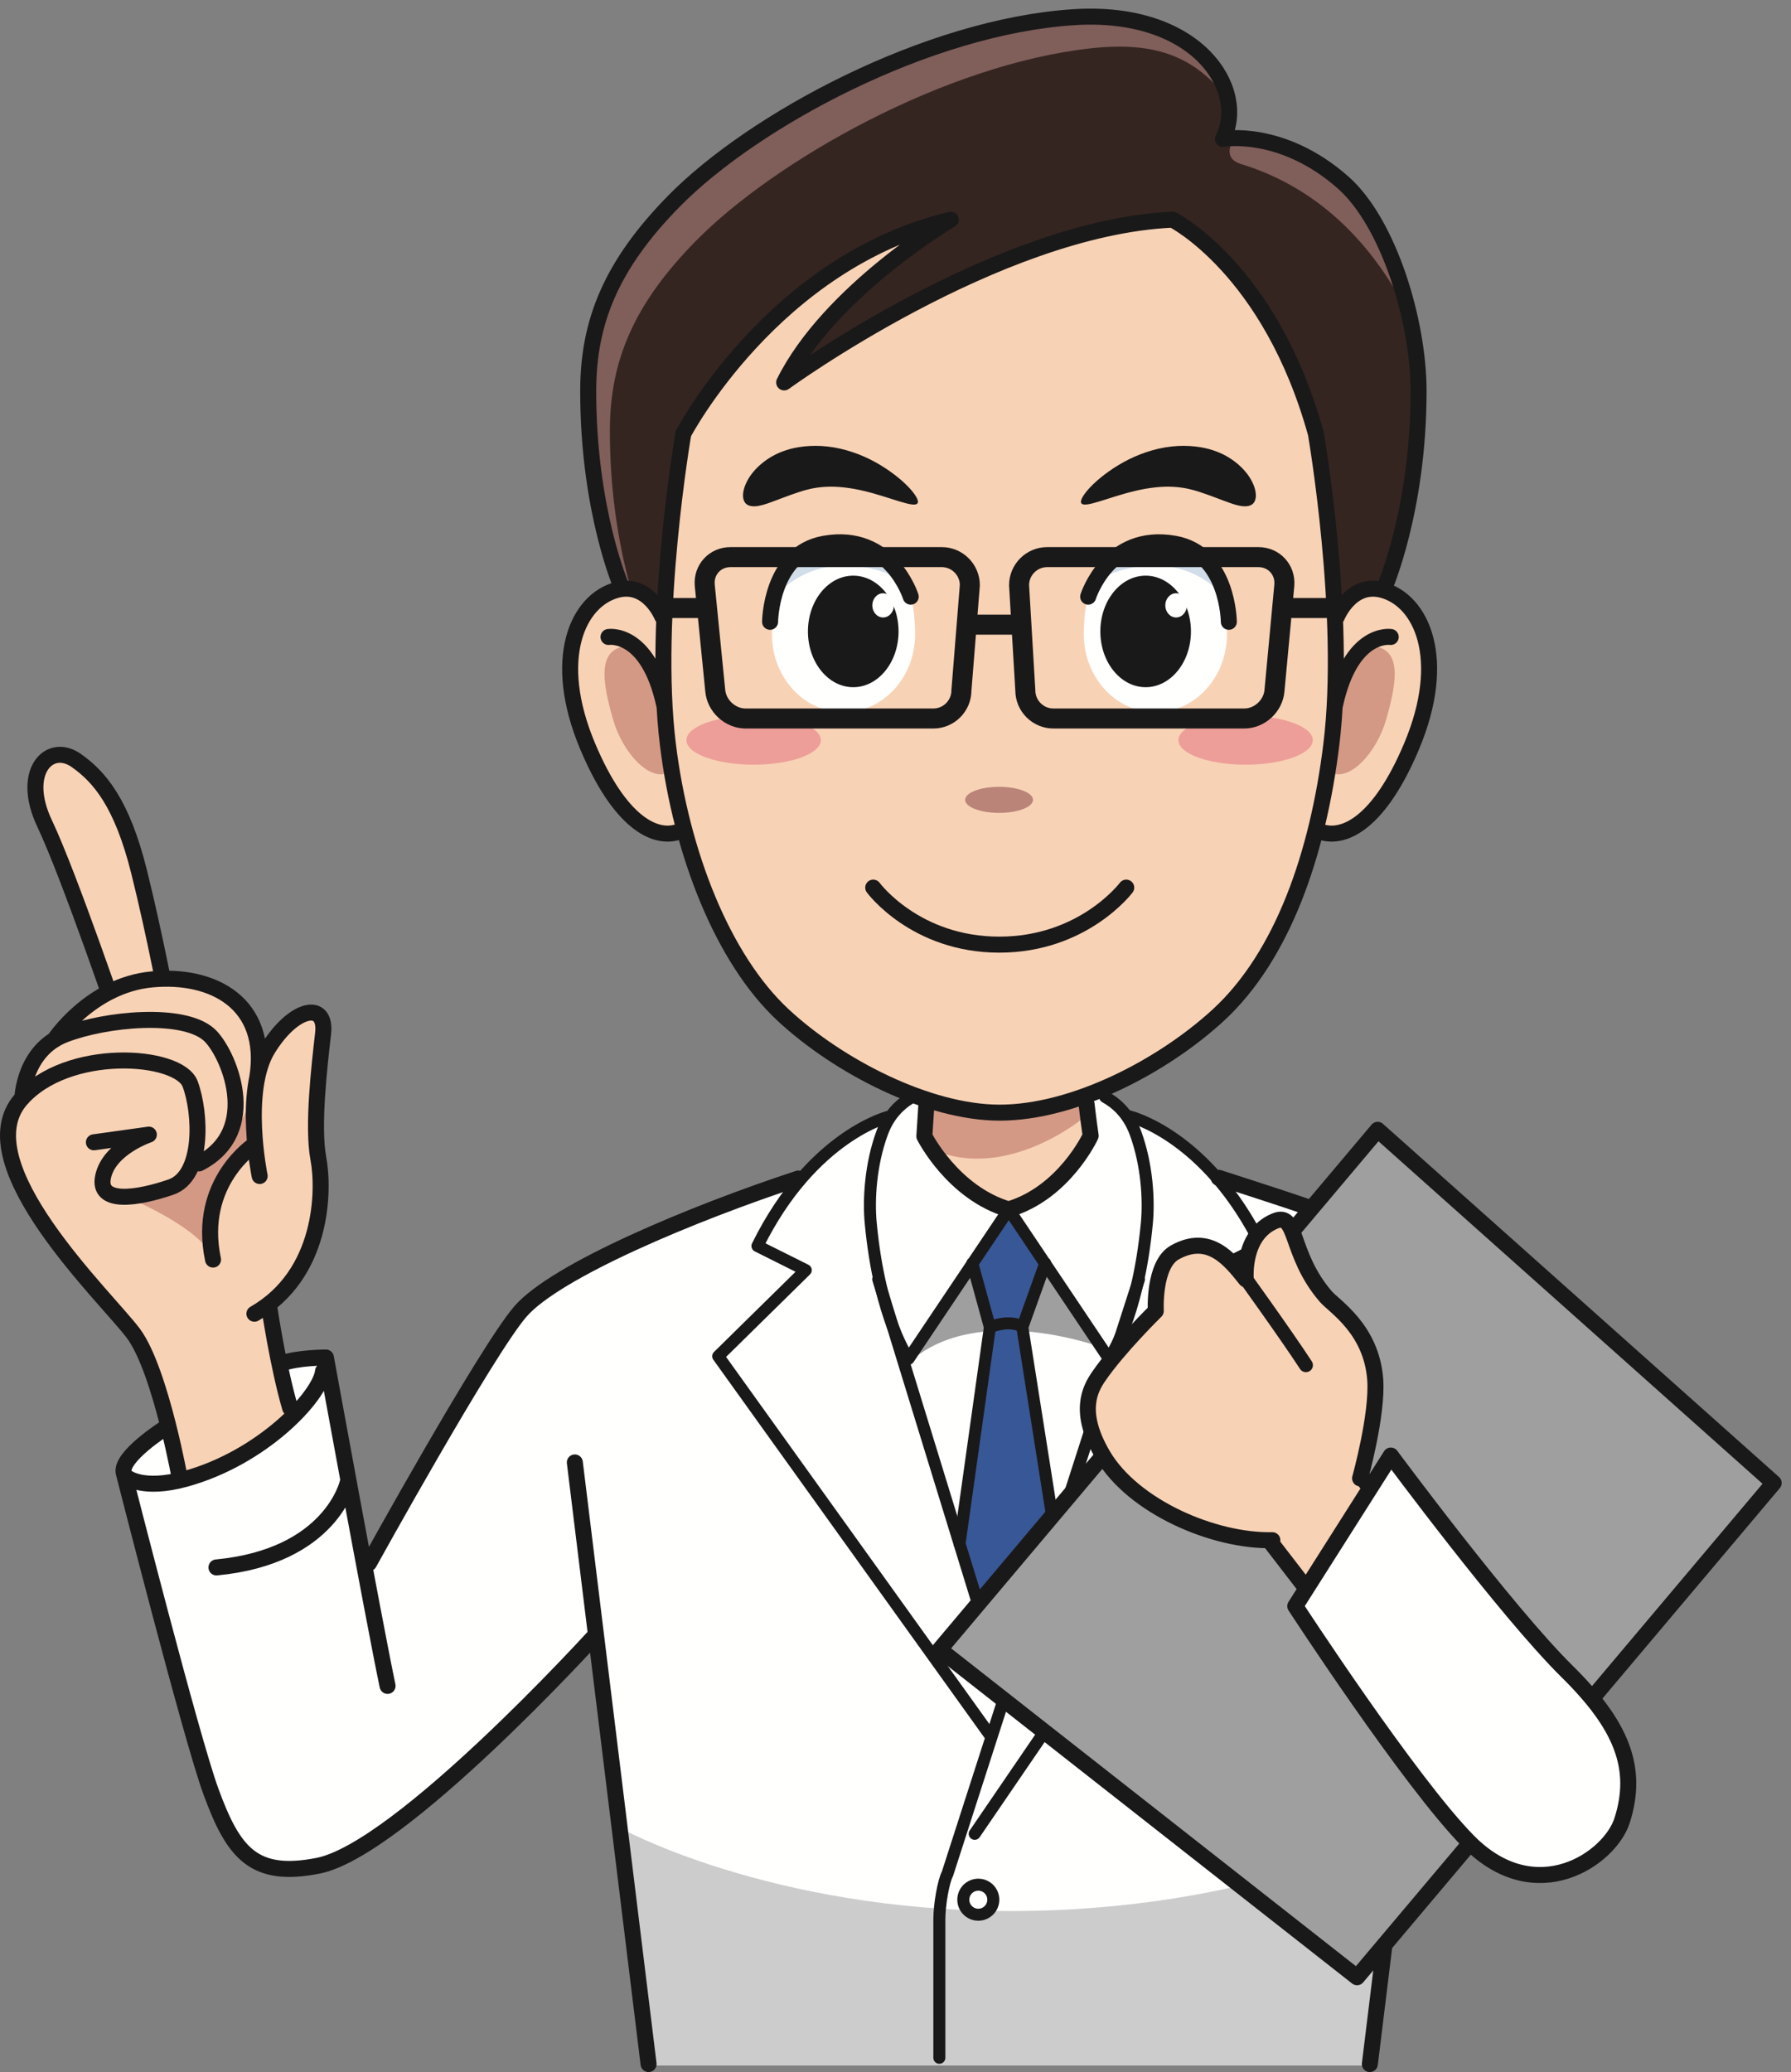 <?xml version="1.0" encoding="UTF-8"?>
<!DOCTYPE svg PUBLIC "-//W3C//DTD SVG 1.1//EN" "http://www.w3.org/Graphics/SVG/1.1/DTD/svg11.dtd">
<svg version="1.1" xmlns="http://www.w3.org/2000/svg" xmlns:xlink="http://www.w3.org/1999/xlink" x="0" y="0" width="716" height="828" viewBox="0, 0, 716, 828">
  <rect x="0" y="0" width="716" height="828" fill="#808080" stroke="none"/>
  <g id="Layer_1">
    <path d="M48.94,410.868 C48.94,410.868 28.204,349.928 18.368,329.268 C8.536,308.588 20.004,296.812 30.996,304.016 C41.956,311.236 50.04,322.608 56.068,348.34 C62.116,374.084 68.008,403.708 68.008,403.708 L48.94,410.868" fill="#F8D2B5"/>
    <path d="M48.412,410.736 C48.412,410.736 27.684,349.784 17.86,329.136 C8.024,308.456 19.704,296.348 30.464,303.88 C39.78,310.4 48.744,320.924 55.56,348.204 C61.98,373.856 67.492,403.58 67.492,403.58" fill-opacity="0" stroke="#1A1919" stroke-width="6.4" stroke-linecap="round" stroke-linejoin="round"/>
    <path d="M320.42,470.78 C289.544,481.86 243.736,500.076 230.792,506.556 C201.824,521.04 146.588,625.216 146.588,625.216 L127.872,543.748 C127.872,543.748 118.228,544.356 112.796,545.568 C107.364,546.772 88.656,554.6 76.576,561.24 C64.508,567.888 51.028,587.808 51.028,587.808 C51.028,587.808 82.012,708.496 88.656,727.216 C95.292,745.92 110.976,747.724 123.648,747.724 C136.324,747.724 171.332,717.544 171.332,717.544 L241.04,652.592 L259.148,825.4 L528.236,825.4 L543.624,695.268 C543.624,695.268 625.668,714.96 625.644,703.192 C625.332,556.196 621.392,523.62 571.752,502.132 C562.836,498.276 518.632,481.396 485.776,471.464 C466.348,449.436 450.46,446.06 450.46,446.06 C450.46,446.06 446.664,433.824 407.252,433.012 C358.092,431.996 357.544,444.7 357.544,444.7 C357.544,444.7 332.128,454.396 320.42,470.78" fill="#FFFFFE"/>
    <g>
      <path d="M560.296,731.332 C560.296,731.332 500.964,763.664 403.964,763.664 C306.964,763.664 246.964,729.996 246.964,729.996 L259.148,825.4 L549.048,825.4 L560.296,731.332" fill="#CBCCCB"/>
      <path d="M107.972,521.244 C107.972,521.244 110.28,542.636 115.28,559.68 L117.384,565.74 C113.088,573.864 94.648,582.6 83.992,587.636 C79.304,589.852 73.624,589.58 71.588,589.276 L70.188,580.996 C66.008,563.284 59.872,541.116 53.888,533.064 C43.604,519.208 -10.376,468.068 7.228,441.692 L9.448,438.9 C9.448,438.9 9.836,425.848 19.304,417.776 L22.18,415.724 C22.18,415.724 36.628,393.84 61.18,391.508 C85.736,389.192 108.072,401.068 103.356,430.78 L107.608,419.296 C117.912,402.556 131.148,400.016 129.668,413.064 C128.192,426.12 125.352,450.216 127.784,463.12 C130.216,476.032 129.644,509.348 102.216,525.116" fill="#F8D2B5"/>
    </g>
    <path d="M100.256,438.66 C100.256,438.66 94.344,459.364 81.928,463.504 C81.928,463.504 71.492,476.564 52.368,479.064 C52.368,479.064 81.54,491.496 84.788,502.748 C84.788,502.748 79.396,468.668 102.62,459.96 L100.256,438.66" fill="#D39985"/>
    <path d="M434.62,455.676 C434.668,446.536 433.536,424.78 433.536,424.78 L370.176,424.78 C370.176,424.78 369.644,447.748 369.828,454.068 C369.828,454.068 377.648,482.736 403.46,482.736 C429.264,482.736 434.62,455.676 434.62,455.676" fill="#F8D2B5"/>
    <path d="M371.224,415.708 L432.524,415.708 L433.188,446.684 C433.188,446.684 400.284,474.244 369.492,457.748 L370.656,439.544 L371.224,415.708" fill="#D39985"/>
    <path d="M364.156,543.78 L388.296,506.964 L417.876,504.784 L440.18,538.34 C440.18,538.34 391.312,520.236 364.156,543.78" fill="#9E9F9E"/>
    <path d="M401.432,670.98 L383.6,614.652 L395.736,530.356 L388.7,504.784 L402.372,485.636 L406,485.636 L417.876,504.784 L408.704,530.356 L422.5,615.708 L401.432,670.98" fill="#385796"/>
    <path d="M434.4,441.288 C434.4,441.288 434.84,445.6 436.02,453.856 C436.02,453.856 425.572,476.648 403.204,483.28 C380.852,476.648 369.536,454.06 369.536,454.06 C370.128,444.412 370.384,440.868 370.384,440.868" fill-opacity="0" stroke="#1A1919" stroke-width="6.4" stroke-linecap="round" stroke-linejoin="round"/>
    <path d="M422,614.652 L408.704,530.356 L417.876,504.784 M388.7,504.784 L395.736,530.356 L383.6,616.896 M403.288,483.28 L363.228,542.972 C363.228,542.972 351.76,527.352 348.104,488.86 C347.18,479.236 348.056,465.144 352.684,452.644 C355.3,445.532 359.744,441.408 363.572,439.028 M403.288,483.28 L443.336,542.972 C443.336,542.972 454.804,527.352 458.48,488.86 C459.392,479.236 458.52,465.144 453.896,452.644 C450.984,444.784 445.876,440.576 441.816,438.348" fill-opacity="0" stroke="#1A1919" stroke-width="4.8" stroke-linecap="round" stroke-linejoin="round"/>
    <path d="M319.14,470.956 C277.064,484.78 222.148,507.732 208.008,524.124 C194.312,540.02 147.52,624.644 147.52,624.644 M71.588,589.276 C72.64,595.148 64.508,547.92 53.38,532.92 C42.82,518.68 -13.84,465.14 8.28,439.464 C26.776,418.064 71.532,421.216 76.008,433.128 C80.34,444.668 81.484,469.832 68.34,474.364 C55.188,478.888 38.692,481.548 41.236,470.124 C43.712,458.692 59.504,453.404 59.504,453.404 L37.536,456.468 M8.944,438.764 C8.944,438.764 9.488,419.764 25.912,413.436 C42.32,407.116 73.172,404.212 83.54,413.436 C91.108,420.192 104.988,451.904 79.572,464.908 M103.808,469.94 C103.808,469.94 96.76,435.904 107.096,419.16 C117.404,402.42 130.632,399.884 129.168,412.944 C127.684,425.98 124.852,450.084 127.272,462.98 C129.7,475.864 129.132,509.224 101.704,524.972 M101.824,457.348 C101.824,457.348 78.588,472.28 85.164,503.332 M21.668,415.592 C21.668,415.592 36.112,393.7 60.676,391.384 C85.208,389.056 107.564,400.932 102.848,430.636 M107.46,521.1 C107.46,521.1 111,545.616 116,562.66 M112.412,544.888 C119.024,542.444 130.288,542.48 130.288,542.48 C130.288,542.48 148.904,644.74 154.936,673.692 M66.092,570.592 C66.092,570.592 47.828,582.168 49.476,588.584 C50.36,592.028 76.364,694.16 84.332,715.936 C93.384,740.676 101.536,750.584 127.144,745.568 C160.064,739.092 237.644,653.836 237.644,653.836 M50.84,590.42 C50.84,590.42 57.2,595.592 73.968,591.02 C104.948,582.576 128.016,557.904 129.148,547.928" fill-opacity="0" stroke="#1A1919" stroke-width="6.4" stroke-linecap="round" stroke-linejoin="round"/>
    <path d="M567.012,666.744 C567.012,666.744 587.356,669.7 623.8,623.152 L625.668,738.156 L558.164,738.948 L567.012,666.744" fill="#CBCCCB"/>
    <g>
      <path d="M624.832,690.8 C622.432,583.964 613.644,524.776 583.824,508.16 C555.668,492.48 520.56,481.42 487.204,470.66 M229.804,584.404 L259.284,824.8 M577.108,584.404 L547.636,824.8" fill-opacity="0" stroke="#1A1919" stroke-width="6.4" stroke-linecap="round" stroke-linejoin="round"/>
      <path d="M395.736,530.356 C395.736,530.356 402.932,527.148 408.54,530 M351.088,511.184 L402,676.716 M455.344,511.184 L378.804,748.684 C377.164,751.8 375.532,761.052 375.532,767.052 C375.532,773.052 375.532,822.3 375.532,822.3 M355.696,446.116 C355.696,446.116 324.764,453.372 302.804,497.912 L322.12,507.564 L287.124,541.96 L396.36,694.204 M451.46,446.116 C451.46,446.116 482.396,453.372 504.364,497.912 L485.048,507.564 L520.064,541.96 L389.664,732.8" fill-opacity="0" stroke="#1A1919" stroke-width="4.8" stroke-linecap="round" stroke-linejoin="round"/>
    </g>
    <path d="M138.988,592.488 C138.988,592.488 132.436,621.98 86.54,626.356" fill-opacity="0" stroke="#1A1919" stroke-width="6.4" stroke-linecap="round" stroke-linejoin="round"/>
    <path d="M505.472,623.152 C505.472,611.82 508.704,586.544 512.704,586.544 C516.708,586.544 519.944,611.82 519.944,623.152" fill="#D8232A"/>
    <path d="M505.472,623.152 C505.472,611.82 508.704,586.544 512.704,586.544 C516.708,586.544 519.944,611.82 519.944,623.152" fill-opacity="0" stroke="#1A1919" stroke-width="6.4" stroke-linecap="round" stroke-linejoin="round"/>
    <path d="M476.332,624.116 C476.332,624.116 513.82,622.352 551.64,624.768" fill="#FFFFFE"/>
    <path d="M476.332,624.116 C476.332,624.116 513.82,622.352 551.64,624.768" fill-opacity="0" stroke="#1A1919" stroke-width="6.4" stroke-linecap="round" stroke-linejoin="round"/>
    <path d="M551.008,288.656 L252.22,288.656 L249.032,235.472 C249.032,235.472 235.08,204.108 235.152,155.988 C235.196,128.468 244.48,105.748 269.448,80.364 C301.224,48.06 370.712,10.652 429.256,6.868 C478.32,3.692 498.968,35.424 488.908,55.516 C488.908,55.516 512.444,51.284 536.972,72.964 C555.284,89.156 567.064,128.468 567.104,155.988 C567.176,204.108 553.22,235.472 553.22,235.472 L551.008,288.656" fill="#352521"/>
    <path d="M561.148,121.904 C545.392,92.624 523.136,73.8 496.168,65.564 C487.916,63.044 493.244,55.688 493.244,55.688 L499.468,55.508 C508.628,56.48 522.612,60.268 536.972,72.964 C543.964,79.148 549.988,88.7 554.784,99.672 L561.148,121.904" fill="#805E5A"/>
    <path d="M257.696,251.468 C257.696,251.468 243.744,220.108 243.816,171.984 C243.86,144.464 253.144,121.748 278.112,96.36 C309.892,64.06 378.052,25.612 436.38,19.276 C463.672,16.316 478.3,23.724 490.796,39.464 C487.212,22.052 466.388,4.46 429.256,6.868 C370.712,10.652 301.224,48.06 269.448,80.364 C244.48,105.748 235.196,128.468 235.152,155.988 C235.08,204.108 249.032,235.472 249.032,235.472 L252.22,288.656 L259.924,288.656 L257.696,251.468" fill="#805E5A"/>
    <path d="M359.22,252.332 C359.22,265.116 351.116,275.492 341.112,275.492 C331.104,275.492 322.992,265.116 322.992,252.332 C322.992,239.528 331.104,229.164 341.112,229.164 C351.116,229.164 359.22,239.528 359.22,252.332" fill="#1A1919"/>
    <path d="M535.168,246.428 C535.168,246.428 540.112,232.424 552.652,235.748 C568.244,239.896 579.124,263.18 564.264,298.364 C550.572,330.788 535.496,336.392 526.204,331.64" fill="#F8D2B5"/>
    <path d="M534.696,274.952 C530.86,288.364 524.8,305.684 532.3,308.888 C539.808,312.092 550.36,300.796 554.196,287.388 C558.404,272.728 559.676,262.164 552.172,258.96 C544.668,255.748 537.544,264.96 534.696,274.952" fill="#D39985"/>
    <path d="M264.08,246.428 C264.08,246.428 259.136,232.424 246.596,235.748 C231.004,239.896 220.132,263.18 234.988,298.364 C248.676,330.788 263.756,336.392 273.044,331.64" fill="#F8D2B5"/>
    <path d="M264.552,274.952 C268.392,288.364 274.448,305.684 266.952,308.888 C259.444,312.092 248.884,300.796 245.048,287.388 C240.844,272.728 239.576,262.164 247.072,258.96 C254.58,255.748 261.704,264.96 264.552,274.952" fill="#D39985"/>
    <path d="M526.06,173.272 C526.06,173.272 538.62,245.88 532.22,297.656 C526.848,341.18 511.844,385 487.068,405.624 C463.752,425.02 431.212,444.62 399.628,444.62 C367.712,444.62 336.396,425.02 313.08,405.624 C288.3,385 272.4,341.18 267.024,297.656 C260.632,245.88 273.188,173.272 273.188,173.272 C273.188,173.272 309.088,104.692 380.116,87.772 C380.116,87.772 331.66,116.328 313.492,152.82 C313.492,152.82 398.284,90.944 468.764,87.772 C468.764,87.772 507.78,107.344 526.06,173.272" fill="#F8D2B5"/>
    <path d="M308.592,253.404 C308.592,270.656 321.412,284.632 337.216,284.632 C353.032,284.632 365.844,270.656 365.844,253.404 C365.844,236.164 360.344,216.832 337.22,216.832 C314.092,216.832 308.592,236.164 308.592,253.404" fill="#FFFFFE"/>
    <path d="M490.516,253.404 C490.516,270.656 477.696,284.632 461.892,284.632 C446.08,284.632 433.264,270.656 433.264,253.404 C433.264,236.164 438.764,216.832 461.892,216.832 C485.016,216.832 490.516,236.164 490.516,253.404" fill="#FFFFFE"/>
    <path d="M360.296,231.508 C357.328,227.552 349.424,213.716 333.12,217.18 C316.808,220.636 311.376,231.012 309.892,238.424 C309.892,238.424 327.188,215.692 360.296,231.508" fill="#D1DDE9"/>
    <path d="M438.868,231.508 C441.836,227.552 449.748,213.716 466.056,217.18 C482.36,220.636 487.8,231.012 489.284,238.424 C489.284,238.424 471.988,215.692 438.868,231.508" fill="#D1DDE9"/>
    <path d="M359.22,252.332 C359.22,264.628 351.116,274.608 341.112,274.608 C331.104,274.608 322.992,264.628 322.992,252.332 C322.992,240.024 331.104,230.04 341.112,230.04 C351.116,230.04 359.22,240.024 359.22,252.332" fill="#1A1919"/>
    <path d="M439.892,252.332 C439.892,264.628 448,274.608 458,274.608 C468.004,274.608 476.112,264.628 476.112,252.332 C476.112,240.024 468.004,230.04 458,230.04 C448,230.04 439.892,240.024 439.892,252.332" fill="#1A1919"/>
    <path d="M328.144,295.772 C328.144,301.188 316.12,305.576 301.292,305.576 C286.456,305.576 274.424,301.188 274.424,295.772 C274.424,290.356 286.456,285.976 301.292,285.976 C316.12,285.976 328.144,290.356 328.144,295.772" fill="#ED9E99"/>
    <path d="M524.816,295.772 C524.816,301.188 512.792,305.576 497.956,305.576 C483.128,305.576 471.104,301.188 471.104,295.772 C471.104,290.356 483.128,285.976 497.956,285.976 C512.792,285.976 524.816,290.356 524.816,295.772" fill="#ED9E99"/>
    <path d="M357.352,241.912 C357.352,244.584 355.424,246.744 353.044,246.744 C350.66,246.744 348.732,244.584 348.732,241.912 C348.732,239.236 350.66,237.068 353.044,237.068 C355.424,237.068 357.352,239.236 357.352,241.912" fill="#FFFFFE"/>
    <path d="M474.48,241.912 C474.48,244.584 472.556,246.744 470.172,246.744 C467.796,246.744 465.864,244.584 465.864,241.912 C465.864,239.236 467.796,237.068 470.172,237.068 C472.556,237.068 474.48,239.236 474.48,241.912" fill="#FFFFFE"/>
    <path d="M366.808,201.112 C365.384,203.16 355.972,198.692 345.384,196.188 C340.108,194.916 334.612,194.264 330.056,194.54 C325.48,194.772 321.868,195.816 319.596,196.572 C315.06,198.032 310.936,199.752 307.32,201.02 C303.72,202.26 300.724,202.92 298.676,201.64 C296.624,200.38 296.352,196.584 298.784,192.056 C301.136,187.576 306.572,182.376 314.18,179.932 C317.912,178.664 324.112,177.648 330.772,178.432 C337.444,179.132 344.312,181.564 349.952,184.684 C361.312,190.996 368.164,199.272 366.808,201.112" fill="#1A1919"/>
    <path d="M432.308,201.108 C430.948,199.272 437.8,190.996 449.16,184.684 C454.804,181.564 461.668,179.132 468.336,178.432 C475,177.648 481.2,178.664 484.928,179.928 C492.54,182.376 497.976,187.576 500.328,192.056 C502.756,196.584 502.488,200.38 500.436,201.64 C498.388,202.92 495.388,202.26 491.792,201.02 C488.172,199.752 484.048,198.032 479.512,196.572 C477.24,195.816 473.632,194.772 469.056,194.54 C464.5,194.264 459.004,194.916 453.732,196.188 C443.144,198.692 433.724,203.16 432.308,201.108" fill="#1A1919"/>
    <path d="M364.088,238.428 C364.088,238.428 355.98,212.524 329.488,217.28 C308.072,221.124 307.856,248.476 307.856,248.476 M526.06,173.272 C526.06,173.272 538.62,245.88 532.22,297.656 C526.848,341.18 512.824,381.908 487.068,405.624 C464.732,426.176 429.236,444.62 399.628,444.62 C371.176,444.62 335.324,426.284 313.08,405.624 C289.004,383.256 272.4,341.18 267.024,297.656 C260.632,245.88 273.188,173.272 273.188,173.272 C273.188,173.272 309.088,104.692 380.116,87.772 C380.116,87.772 331.66,116.328 313.492,152.82 C313.492,152.82 398.284,90.944 468.764,87.772 C468.764,87.772 507.78,107.344 526.06,173.272 z M435.024,238.428 C435.024,238.428 443.136,212.524 469.636,217.28 C491.04,221.124 491.26,248.476 491.26,248.476 M534.464,246.428 C534.464,246.428 540.112,232.424 552.652,235.748 C568.244,239.896 579.124,263.18 564.264,298.364 C551.532,328.516 537.604,335.476 528.236,332.48 M555.98,254.54 C555.98,254.54 540.112,251.992 533.652,281.984 M264.78,246.428 C264.78,246.428 259.136,232.424 246.596,235.748 C231.004,239.896 220.132,263.18 234.988,298.364 C247.716,328.516 261.644,335.476 271.008,332.48 M243.272,254.54 C243.272,254.54 259.136,251.992 265.6,281.984 M553.22,235.472 C553.22,235.472 567.176,204.108 567.104,155.988 C567.064,128.468 555.284,89.156 536.972,72.964 C512.444,51.284 488.908,55.516 488.908,55.516 C498.968,35.424 478.32,3.692 429.256,6.868 C370.712,10.652 301.224,48.06 269.448,80.364 C244.48,105.748 235.196,128.468 235.152,155.988 C235.08,204.108 248.532,234.7 248.532,234.7" fill-opacity="0" stroke="#1A1919" stroke-width="6.4" stroke-linecap="round" stroke-linejoin="round"/>
    <path d="M384.352,275.892 C384.352,282.068 379.308,287.12 373.128,287.12 L298.096,287.12 C291.924,287.12 286.448,282.084 285.936,275.932 L281.736,233.812 C281.22,227.66 285.852,222.624 292.024,222.624 L376.492,222.624 C382.676,222.624 387.72,227.676 387.72,233.848 L384.352,275.892 z M509.508,275.928 C509.024,282.084 503.58,287.12 497.408,287.12 L421.128,287.12 C414.952,287.12 409.9,282.068 409.9,275.892 L407.4,233.848 C407.4,227.676 412.452,222.624 418.628,222.624 L503.096,222.624 C509.268,222.624 513.924,227.66 513.444,233.816 L509.508,275.928 z M389.328,249.62 L407.072,249.62 M512.268,242.976 L534.444,242.976 M263.896,242.976 L283.656,242.976" fill-opacity="0" stroke="#1A1919" stroke-width="8"/>
    <path d="M450.244,354.696 C450.244,354.696 433.172,377.484 399.508,377.484 C365.84,377.484 349.096,354.696 349.096,354.696" fill-opacity="0" stroke="#1A1919" stroke-width="6.4" stroke-linecap="round" stroke-linejoin="round"/>
    <path d="M412.972,319.62 C412.972,322.5 406.896,324.832 399.408,324.832 C391.908,324.832 385.84,322.5 385.84,319.62 C385.84,316.748 391.908,314.42 399.408,314.42 C406.896,314.42 412.972,316.748 412.972,319.62" fill="#BA8479"/>
    <path d="M397.104,759.132 C397.104,762.448 394.416,765.132 391.104,765.132 C387.792,765.132 385.104,762.448 385.104,759.132 C385.104,755.82 387.792,753.132 391.104,753.132 C394.416,753.132 397.104,755.82 397.104,759.132 z M533.052,558.46 L540,786.352" fill-opacity="0" stroke="#1A1919" stroke-width="4.8" stroke-linecap="round" stroke-linejoin="round"/>
    <path d="M552.092,584.012 C552.092,584.012 553.4,631.776 533.436,659.832" fill-opacity="0" stroke="#1A1919" stroke-width="4" stroke-linecap="round" stroke-linejoin="round"/>
    <path d="M550.752,451.488 L375.66,659.16 L542.52,790.112 L709.072,592.604 L550.752,451.488" fill="#9E9F9E"/>
    <path d="M550.752,451.488 L375.66,659.16 L542.52,790.112 L709.072,592.604 L550.752,451.488 z" fill-opacity="0" stroke="#1A1919" stroke-width="6.4" stroke-linecap="round" stroke-linejoin="round"/>
    <path d="M542.056,587.292 L566.904,619.184 L536.896,653.836 L503.08,609.936" fill="#F8D2B5"/>
    <path d="M542.056,587.292 L566.904,619.184 L536.896,653.836 L503.08,609.936" fill-opacity="0" stroke="#1A1919" stroke-width="6.4" stroke-linecap="round" stroke-linejoin="round"/>
    <path d="M508.652,615.464 C485.116,615.976 453.028,602.028 440.964,581.6 C430.8,564.328 435.66,555.184 439.288,549.944 C447.088,538.568 462.056,523.88 462.056,523.88 C462.056,523.88 461.028,505.3 469.676,500.476 C483.424,492.784 491.704,503.284 498.036,511.232 C498.036,511.232 496.384,493.444 509.688,487.928 C518.82,484.136 515.38,501.136 530.012,518.096 C533.504,522.128 548.26,531.1 549.78,551.232 C550.812,565.34 543.724,590.756 543.724,590.756" fill="#F8D2B5"/>
    <path d="M508.652,615.464 C485.116,615.976 453.028,602.028 440.964,581.6 C430.8,564.328 435.66,555.184 439.288,549.944 C447.088,538.568 462.056,523.88 462.056,523.88 C462.056,523.88 461.028,505.3 469.676,500.476 C483.424,492.784 491.704,503.284 498.036,511.232 C498.036,511.232 496.384,493.444 509.688,487.928 C518.82,484.136 515.38,501.136 530.012,518.096 C533.504,522.128 548.26,531.1 549.78,551.232 C550.812,565.34 543.724,590.756 543.724,590.756" fill-opacity="0" stroke="#1A1919" stroke-width="6.4" stroke-linecap="round" stroke-linejoin="round"/>
    <path d="M496.16,508.436 C496.16,508.436 513.92,533.044 522.076,545.528" fill="#F8D2B5"/>
    <path d="M496.16,508.436 C496.16,508.436 513.92,533.044 522.076,545.528" fill-opacity="0" stroke="#1A1919" stroke-width="5.6" stroke-linecap="round" stroke-linejoin="round"/>
    <path d="M556.016,581.64 C556.016,581.64 602,643.76 626.472,667.912 C648.048,689.192 655.276,706.272 648.468,727.508 C643.596,742.68 614.112,763.192 587.1,735.9 C563.764,712.34 517.816,641.824 517.816,641.824 L556.016,581.64" fill="#FFFFFE"/>
    <path d="M556.016,581.64 C556.016,581.64 602,643.76 626.472,667.912 C648.048,689.192 655.276,706.272 648.468,727.508 C643.596,742.68 614.112,763.192 587.1,735.9 C563.764,712.34 517.816,641.824 517.816,641.824 L556.016,581.64 z" fill-opacity="0" stroke="#1A1919" stroke-width="6.4" stroke-linecap="round" stroke-linejoin="round"/>
  </g>
</svg>
